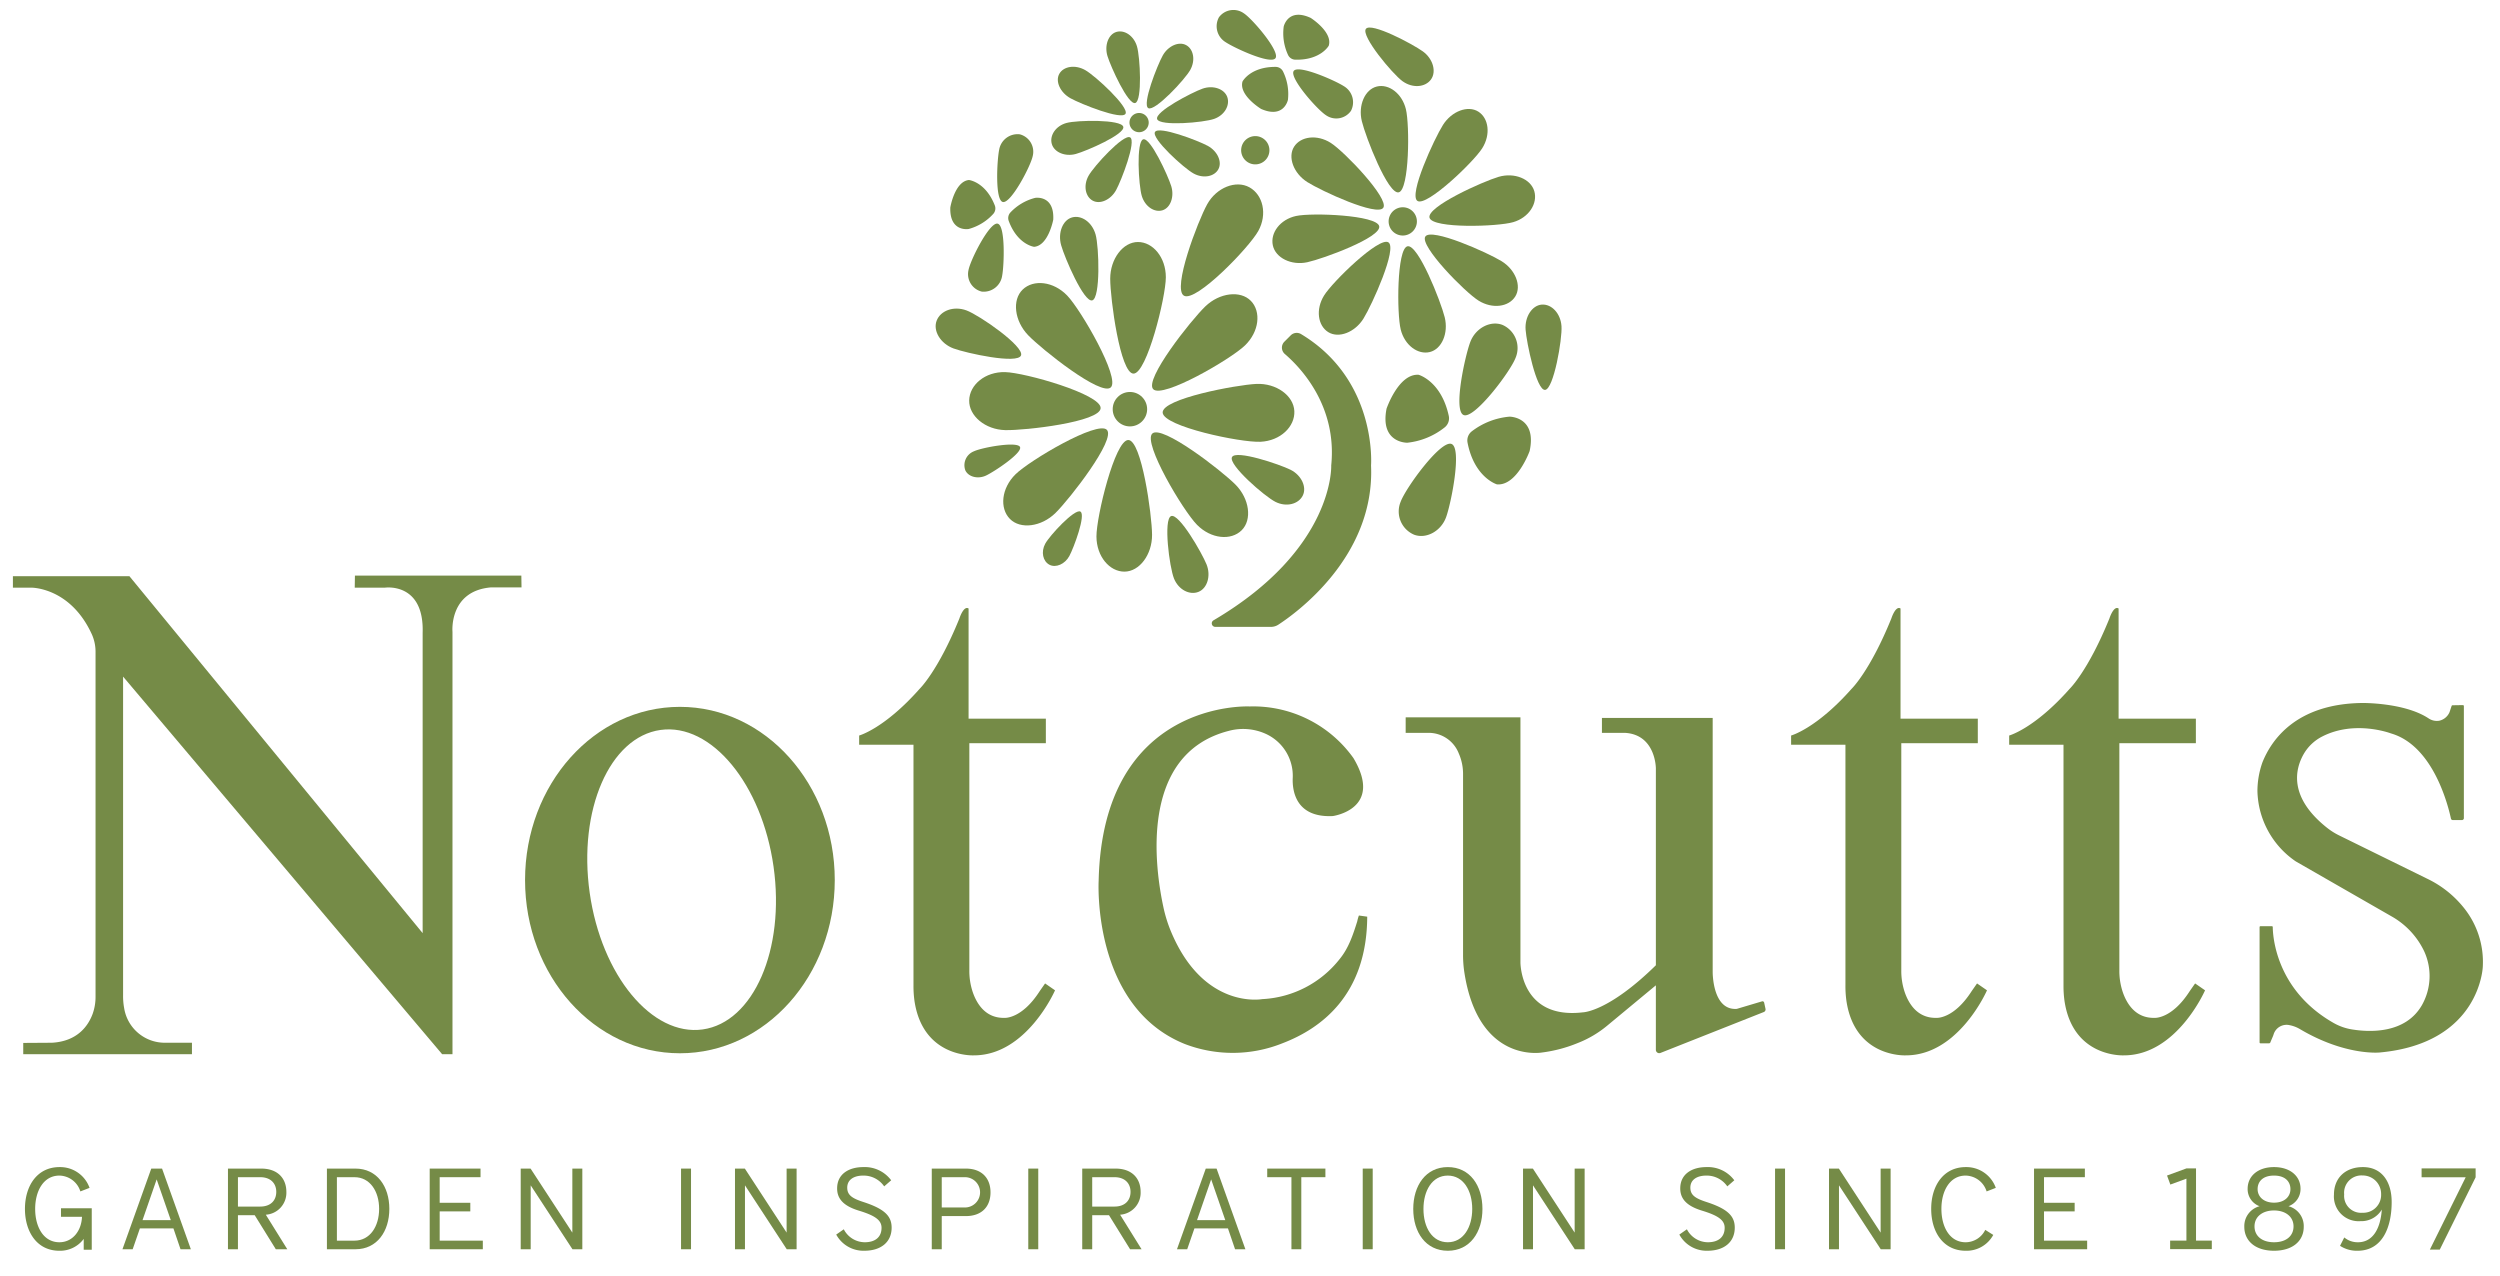 <svg id="Layer_1" data-name="Layer 1" xmlns="http://www.w3.org/2000/svg" viewBox="0 0 544.556 277.942"><defs><style>.cls-1{fill:#758b47;}</style></defs><title>Notcutts</title><path class="cls-1" d="M32.949,254.545l-6.274,17.57H28.9l1.574-4.549h7.3l1.549,4.549h2.25L35.3,254.545Zm-1.9,11.221,3.075-8.873,3.074,8.873Z"/><path class="cls-1" d="M62.377,259.618c0-2.9-1.85-5.073-5.474-5.073H49.655v17.57h2.174v-7.423h3.65l4.6,7.423h2.5L57.9,264.591A4.792,4.792,0,0,0,62.377,259.618Zm-10.548,3.2v-6.4h4.849c2.3,0,3.5,1.375,3.5,3.2,0,1.849-1.2,3.2-3.5,3.2Z"/><path class="cls-1" d="M77.433,254.545H71.21v17.57h6.223c4.674,0,7.373-3.874,7.373-8.8C84.806,258.419,82.107,254.545,77.433,254.545Zm-.225,15.7H73.384V256.419h3.824c3.4,0,5.374,3.1,5.374,6.9S80.608,270.24,77.208,270.24Z"/><polygon class="cls-1" points="95.771 263.867 102.444 263.867 102.444 261.993 95.771 261.993 95.771 256.419 104.669 256.419 104.669 254.545 93.597 254.545 93.597 272.115 105.169 272.115 105.169 270.24 95.771 270.24 95.771 263.867"/><polygon class="cls-1" points="124.669 268.491 115.571 254.545 113.422 254.545 113.422 272.115 115.596 272.115 115.596 258.193 124.694 272.115 126.843 272.115 126.843 254.545 124.669 254.545 124.669 268.491"/><rect class="cls-1" x="148.346" y="254.545" width="2.174" height="17.57"/><polygon class="cls-1" points="171.343 268.491 162.246 254.545 160.096 254.545 160.096 272.115 162.271 272.115 162.271 258.193 171.369 272.115 173.518 272.115 173.518 254.545 171.343 254.545 171.343 268.491"/><path class="cls-1" d="M188.12,261.842c-2.474-.8-3.574-1.5-3.574-3.149,0-1.749,1.475-2.624,3.474-2.624a5.44,5.44,0,0,1,4.574,2.35l1.524-1.326a7.175,7.175,0,0,0-6.073-2.874c-3.074,0-5.7,1.45-5.7,4.649,0,2.325,1.475,3.849,4.774,4.848,3.524,1.076,4.9,2.076,4.9,3.725,0,1.9-1.225,3.149-3.674,3.149a5.176,5.176,0,0,1-4.549-2.824l-1.65,1.15a6.757,6.757,0,0,0,6.124,3.524c3.724,0,5.948-1.975,5.948-5.024C194.218,264.966,192.794,263.367,188.12,261.842Z"/><path class="cls-1" d="M210.382,254.545h-7.423v17.57h2.174v-7.224h5.249c3.449,0,5.374-2.049,5.374-5.173C215.756,256.619,213.831,254.545,210.382,254.545Zm-.2,8.472h-5.049v-6.6h5.049a3.3,3.3,0,1,1,0,6.6Z"/><rect class="cls-1" x="223.983" y="254.545" width="2.174" height="17.57"/><path class="cls-1" d="M248.455,259.618c0-2.9-1.849-5.073-5.474-5.073h-7.248v17.57h2.174v-7.423h3.65l4.6,7.423h2.5l-4.674-7.524A4.792,4.792,0,0,0,248.455,259.618Zm-10.548,3.2v-6.4h4.849c2.3,0,3.5,1.375,3.5,3.2,0,1.849-1.2,3.2-3.5,3.2Z"/><path class="cls-1" d="M262.644,254.545l-6.273,17.57H258.6l1.575-4.549h7.3l1.55,4.549h2.249l-6.274-17.57Zm-1.9,11.221,3.074-8.873,3.074,8.873Z"/><polygon class="cls-1" points="276.03 256.419 281.304 256.419 281.304 272.115 283.453 272.115 283.453 256.419 288.702 256.419 288.702 254.545 276.03 254.545 276.03 256.419"/><rect class="cls-1" x="296.832" y="254.545" width="2.174" height="17.57"/><path class="cls-1" d="M315.361,254.219c-4.8,0-7.523,4.024-7.523,9.123,0,5.074,2.724,9.1,7.523,9.1,4.824,0,7.548-4.024,7.548-9.1C322.909,258.243,320.185,254.219,315.361,254.219Zm0,16.371c-3.424,0-5.3-3.249-5.3-7.248,0-3.974,1.875-7.273,5.3-7.273,3.4,0,5.324,3.274,5.324,7.273C320.685,267.316,318.76,270.59,315.361,270.59Z"/><polygon class="cls-1" points="342.995 268.491 333.897 254.545 331.748 254.545 331.748 272.115 333.922 272.115 333.922 258.193 343.019 272.115 345.169 272.115 345.169 254.545 342.995 254.545 342.995 268.491"/><path class="cls-1" d="M371.771,261.842c-2.474-.8-3.574-1.5-3.574-3.149,0-1.749,1.475-2.624,3.474-2.624a5.439,5.439,0,0,1,4.574,2.35l1.524-1.326a7.175,7.175,0,0,0-6.073-2.874c-3.074,0-5.7,1.45-5.7,4.649,0,2.325,1.475,3.849,4.774,4.848,3.525,1.076,4.9,2.076,4.9,3.725,0,1.9-1.225,3.149-3.674,3.149a5.175,5.175,0,0,1-4.549-2.824l-1.649,1.15a6.755,6.755,0,0,0,6.123,3.524c3.724,0,5.949-1.975,5.949-5.024C377.87,264.966,376.445,263.367,371.771,261.842Z"/><rect class="cls-1" x="386.647" y="254.545" width="2.174" height="17.57"/><polygon class="cls-1" points="409.644 268.491 400.547 254.545 398.397 254.545 398.397 272.115 400.571 272.115 400.571 258.193 409.669 272.115 411.818 272.115 411.818 254.545 409.644 254.545 409.644 268.491"/><path class="cls-1" d="M428.155,256.069a4.886,4.886,0,0,1,4.574,3.449l2-.775a6.8,6.8,0,0,0-6.549-4.524c-4.8,0-7.522,4-7.522,9.1,0,5.124,2.7,9.123,7.522,9.123a6.617,6.617,0,0,0,6-3.449l-1.75-1.1a4.774,4.774,0,0,1-4.273,2.7c-3.424,0-5.274-3.274-5.274-7.273C422.881,259.343,424.756,256.069,428.155,256.069Z"/><polygon class="cls-1" points="445.231 263.867 451.905 263.867 451.905 261.993 445.231 261.993 445.231 256.419 454.13 256.419 454.13 254.545 443.057 254.545 443.057 272.115 454.629 272.115 454.629 270.24 445.231 270.24 445.231 263.867"/><path class="cls-1" d="M498.483,262.742a3.99,3.99,0,0,0,2.624-3.8c0-2.774-2.275-4.724-5.774-4.724s-5.748,1.95-5.748,4.724a3.968,3.968,0,0,0,2.6,3.8,4.47,4.47,0,0,0-3.324,4.474c0,3.124,2.449,5.224,6.472,5.224s6.474-2.1,6.474-5.224A4.47,4.47,0,0,0,498.483,262.742Zm-6.724-3.724c0-1.55,1.026-2.949,3.574-2.949,2.525,0,3.575,1.4,3.575,2.949,0,1.624-1.275,2.949-3.575,2.949C493.059,261.967,491.759,260.642,491.759,259.018Zm3.574,11.572c-2.749,0-4.249-1.474-4.249-3.449,0-2.149,1.776-3.474,4.249-3.474s4.249,1.325,4.249,3.474C499.582,269.116,498.108,270.59,495.333,270.59Z"/><path class="cls-1" d="M514.688,254.219c-3.725,0-6.3,2.275-6.3,6a5.382,5.382,0,0,0,5.773,5.775,5.175,5.175,0,0,0,4.65-2.525c-.276,4-1.85,7.123-5.2,7.123a4.533,4.533,0,0,1-2.974-1.049l-.925,1.824a6.712,6.712,0,0,0,3.8,1.075c5.474,0,7.448-5.174,7.448-10.623C520.961,257.619,518.987,254.219,514.688,254.219Zm-.1,9.948a3.684,3.684,0,0,1-3.974-4,3.769,3.769,0,0,1,4.024-4.124,4.016,4.016,0,0,1,4.023,4.074A3.89,3.89,0,0,1,514.588,264.167Z"/><path class="cls-1" d="M13.283,265.042h4.575c-.1,2.974-1.975,5.548-4.924,5.548-3.474,0-5.274-3.374-5.274-7.248,0-4,1.874-7.273,5.274-7.273a4.884,4.884,0,0,1,4.573,3.449l2-.775a6.794,6.794,0,0,0-6.548-4.524c-4.8,0-7.524,4-7.524,9.123,0,4.748,2.45,9.1,7.5,9.1a6.4,6.4,0,0,0,5.3-2.582v2.358h1.75v-8.127c0-.016,0-.031,0-.047v-.85h-6.7Z"/><polygon class="cls-1" points="527.477 256.438 537.081 256.438 529.276 272.195 531.436 272.193 539.247 256.438 539.247 256.438 539.247 254.503 527.477 254.503 527.477 256.438"/><polygon class="cls-1" points="478.342 254.506 476.263 254.506 476.251 254.508 472.029 256.061 472.751 258.024 476.251 256.737 476.251 270.235 472.703 270.235 472.703 272.091 476.251 272.091 478.342 272.091 481.781 272.091 481.781 270.235 478.342 270.235 478.342 254.506"/><path class="cls-1" d="M264.715,136.547h12.132a2.907,2.907,0,0,0,1.591-.471c3.844-2.5,21.1-14.844,20.206-34.695,0,0,1.429-18.569-15.228-28.6a1.849,1.849,0,0,0-2.265.264l-1.381,1.381a1.831,1.831,0,0,0,.1,2.688c3.47,2.98,11.413,11.312,10.1,24.271,0,0,.784,18.194-25.644,33.737A.766.766,0,0,0,264.715,136.547Z"/><circle class="cls-1" cx="246.122" cy="89.13" r="3.75"/><path class="cls-1" d="M241.83,60.712c0,4.337,2.169,20.669,5.076,20.669s7.04-16.655,7.04-20.991-2.815-7.676-6.072-7.676S241.83,56.376,241.83,60.712Z"/><path class="cls-1" d="M262.954,44.49c-2.025,3.645-7.687,18.463-5.053,19.926s14.156-10.453,16.181-14.1,1.034-7.869-1.916-9.509S264.979,40.846,262.954,44.49Z"/><path class="cls-1" d="M222.762,63.072c-2.344,2.261-1.808,6.832,1.2,9.953s15.907,13.373,18,11.355-6.493-16.875-9.5-20S225.106,60.812,222.762,63.072Z"/><path class="cls-1" d="M229.914,111.731c3.092-3.04,13.22-16.034,11.182-18.108s-16.812,6.654-19.9,9.694-3.5,7.388-1.218,9.711S226.821,114.77,229.914,111.731Z"/><path class="cls-1" d="M244.945,124.515c3.256-.018,6.024-3.7,6-8.031s-2.279-20.656-5.186-20.641-6.951,16.692-6.928,21.028S241.688,124.532,244.945,124.515Z"/><path class="cls-1" d="M270.459,115.507c2.315-2.291,1.719-6.854-1.331-9.936s-16.081-13.163-18.147-11.118,6.713,16.788,9.763,19.87S268.145,117.8,270.459,115.507Z"/><path class="cls-1" d="M211.11,87.2c-.081,3.394,3.512,6.386,7.847,6.489s20.716-1.768,20.788-4.8-16.476-7.733-20.81-7.836S211.191,83.81,211.11,87.2Z"/><path class="cls-1" d="M255.093,112.418c-1.719.691-.364,11.127.625,13.589s3.418,3.687,5.344,2.912,2.74-3.517,1.751-5.978S256.813,111.727,255.093,112.418Z"/><path class="cls-1" d="M268.352,99.573c-.827,1.657,7.11,8.567,9.483,9.752s5,.492,5.931-1.366-.283-4.449-2.656-5.634S269.18,97.914,268.352,99.573Z"/><path class="cls-1" d="M227.668,118.443c-.961,1.783-.494,3.808.9,4.56s3.4-.111,4.364-1.895,3.649-9,2.4-9.675S228.628,116.659,227.668,118.443Z"/><path class="cls-1" d="M207.7,75.9c2.819,1.039,13.979,3.483,14.705,1.512s-9.069-8.762-11.889-9.8-5.694.068-6.507,2.275S204.876,74.856,207.7,75.9Z"/><path class="cls-1" d="M210.274,102.457c.677,1.434,2.752,1.956,4.522,1.12s7.986-4.938,7.382-6.218-8.263.109-10.033.944A3.246,3.246,0,0,0,210.274,102.457Z"/><path class="cls-1" d="M273.653,83.628c-4.331.2-20.541,3.215-20.4,6.243s16.977,6.559,21.308,6.358,7.532-3.287,7.375-6.678S277.985,83.427,273.653,83.628Z"/><path class="cls-1" d="M272.475,65.544c-2.264-2.341-6.834-1.8-9.951,1.217S249.175,82.688,251.2,84.778s16.865-6.519,19.981-9.533S274.739,67.885,272.475,65.544Z"/><path class="cls-1" d="M233.517,47.359c-2.034.568-3.135,3.342-2.378,6.05s4.962,12.528,6.778,12.02,1.488-11.629.731-14.337S235.55,46.79,233.517,47.359Z"/><path class="cls-1" d="M332.308,71.8c.2,2.8,2.362,13.265,4.242,13.13s3.779-11.1,3.578-13.9-2.177-4.833-4.283-4.682S332.106,68.992,332.308,71.8Z"/><path class="cls-1" d="M318.826,90.41c2.339.9,10.122-9.4,11.282-12.419a5.5,5.5,0,0,0-2.834-7.219c-2.622-1.009-5.845.676-7,3.692S316.485,89.51,318.826,90.41Z"/><path class="cls-1" d="M308.046,116.479c2.639.963,5.833-.777,6.941-3.812s3.523-15.11,1.167-15.97-9.959,9.578-11.066,12.613A5.5,5.5,0,0,0,308.046,116.479Z"/><path class="cls-1" d="M305.5,17.688c2.2,1.59,4.965,1.334,6.2-.378s.435-4.519-1.765-6.109-11.314-6.435-12.418-4.907S303.3,16.1,305.5,17.688Z"/><path class="cls-1" d="M306.28,51.217a3.078,3.078,0,1,0-3.717-2.266A3.078,3.078,0,0,0,306.28,51.217Z"/><path class="cls-1" d="M272.705,29.735A3.078,3.078,0,1,0,276.421,32,3.078,3.078,0,0,0,272.705,29.735Z"/><path class="cls-1" d="M304.681,41.893c2.318-.562,2.4-14.646,1.557-18.1s-3.73-5.579-6.327-4.949-4.113,4.09-3.275,7.549S302.362,42.455,304.681,41.893Z"/><path class="cls-1" d="M284.765,39.664c3,1.908,15.275,7.592,16.554,5.577s-8.442-12.2-11.446-14.113-6.558-1.427-7.991.829S281.761,37.757,284.765,39.664Z"/><path class="cls-1" d="M302.414,52.782c-2.025-1.259-12.124,8.558-14,11.581s-1.364,6.57.906,7.982,5.8.066,7.679-2.957S304.441,54.042,302.414,52.782Z"/><path class="cls-1" d="M311.458,76.679c2.594-.643,4.09-4.112,3.233-7.566s-5.811-16.036-8.127-15.462-2.317,14.659-1.46,18.113S308.863,77.323,311.458,76.679Z"/><path class="cls-1" d="M322.09,65.5c3.029,1.868,6.575,1.341,7.978-.934s.046-5.8-2.983-7.669-15.373-7.39-16.626-5.36S319.06,63.626,322.09,65.5Z"/><path class="cls-1" d="M277.254,53.459c.592,2.723,4.036,4.415,7.514,3.659s16.182-5.417,15.654-7.847-14.637-2.983-18.115-2.226S276.662,50.736,277.254,53.459Z"/><path class="cls-1" d="M311.385,47.438c.7,2.386,14.81,1.949,18.227.952s5.372-4.079,4.591-6.753-4.335-4.121-7.752-3.123S310.688,45.05,311.385,47.438Z"/><path class="cls-1" d="M308.761,43.773c2.015,1.276,12.192-8.46,14.095-11.468s1.417-6.559-.841-7.989-5.8-.112-7.7,2.895S306.744,42.5,308.761,43.773Z"/><path class="cls-1" d="M247.515,24.7a2.094,2.094,0,1,0,2.61,1.4A2.094,2.094,0,0,0,247.515,24.7Z"/><path class="cls-1" d="M247.286,22.436c1.553-.47,1.068-10.039.367-12.356s-2.746-3.647-4.487-3.12-2.637,2.935-1.935,5.252S245.733,22.906,247.286,22.436Z"/><path class="cls-1" d="M233.155,21.392c2.222,1.242,11.2,4.839,12.008,3.389s-6.574-8.282-8.8-9.524-4.719-.795-5.627.83S230.933,20.15,233.155,21.392Z"/><path class="cls-1" d="M237.093,38.318c-1.161,2.125-.676,4.515.92,5.387s3.942-.177,5.1-2.3,4.471-10.707,3.046-11.486S238.254,36.194,237.093,38.318Z"/><path class="cls-1" d="M249.014,30.35c-1.55.479-1.015,10.045-.3,12.358s2.766,3.632,4.5,3.1,2.622-2.949,1.908-5.262S250.565,29.872,249.014,30.35Z"/><path class="cls-1" d="M263.075,31.768c-2.129-1.153-10.723-4.433-11.5-3.006s6.3,7.886,8.432,9.04,4.517.659,5.383-.939S265.2,32.922,263.075,31.768Z"/><path class="cls-1" d="M234.342,33.536c2.333-.646,10.785-4.3,10.333-5.927s-10.055-1.467-12.388-.82-3.694,2.723-3.188,4.549S232.009,34.183,234.342,33.536Z"/><path class="cls-1" d="M252.051,25.946c.565,1.594,10.134.759,12.416-.049s3.493-2.975,2.86-4.762-3.1-2.633-5.384-1.825S251.487,24.351,252.051,25.946Z"/><path class="cls-1" d="M259.265,15.231c1.178-2.116.712-4.51-.877-5.394s-3.943.144-5.121,2.26-4.556,10.671-3.138,11.46S258.087,17.346,259.265,15.231Z"/><path class="cls-1" d="M326.061,105.506c4.375.375,7.125-7.25,7.125-7.25,1.625-7.5-4.375-7.5-4.375-7.5a15.745,15.745,0,0,0-8.253,3.222,2.525,2.525,0,0,0-.892,2.458C321.163,104.058,326.061,105.506,326.061,105.506Z"/><path class="cls-1" d="M314.729,93.056a2.524,2.524,0,0,0,.845-2.475c-1.643-7.592-6.568-8.945-6.568-8.945-4.382-.291-6.985,7.386-6.985,7.386-1.48,7.529,4.519,7.414,4.519,7.414A15.748,15.748,0,0,0,314.729,93.056Z"/><path class="cls-1" d="M218.449,44c1.744.365,6.031-7.752,6.5-10a3.912,3.912,0,0,0-2.812-4.742,4.061,4.061,0,0,0-4.5,3.389C217.173,34.892,216.7,43.633,218.449,44Z"/><path class="cls-1" d="M217.291,48.714c-1.75-.335-5.9,7.855-6.327,10.112a3.912,3.912,0,0,0,2.893,4.693,4.062,4.062,0,0,0,4.436-3.467C218.724,57.8,219.042,49.048,217.291,48.714Z"/><path class="cls-1" d="M220.071,46.3a1.8,1.8,0,0,0-.346,1.827c1.92,5.178,5.522,5.635,5.522,5.635,3.113-.236,4.173-5.9,4.173-5.9.285-5.448-3.925-4.764-3.925-4.764A11.2,11.2,0,0,0,220.071,46.3Z"/><path class="cls-1" d="M211.015,49.877a11.2,11.2,0,0,0,5.361-3.306,1.794,1.794,0,0,0,.31-1.833c-2.018-5.14-5.628-5.528-5.628-5.528-3.108.3-4.059,5.979-4.059,5.979C206.818,50.641,211.015,49.877,211.015,49.877Z"/><path class="cls-1" d="M266.992,9.2c1.914,1.269,9.859,4.945,10.845,3.459s-4.966-8.475-6.88-9.744a3.913,3.913,0,0,0-5.447.854A4.061,4.061,0,0,0,266.992,9.2Z"/><path class="cls-1" d="M281.788,15.478c-.959,1.5,5.111,8.387,7.047,9.624a3.913,3.913,0,0,0,5.431-.949,4.061,4.061,0,0,0-1.575-5.4C290.755,17.513,282.748,13.975,281.788,15.478Z"/><path class="cls-1" d="M282.148,13c5.521.136,7.28-3.04,7.28-3.04C290.363,6.981,285.5,3.9,285.5,3.9c-4.955-2.284-5.879,1.88-5.879,1.88A11.187,11.187,0,0,0,280.58,12,1.793,1.793,0,0,0,282.148,13Z"/><path class="cls-1" d="M270.651,17.745c-.877,3,4.049,5.985,4.049,5.985,5,2.189,5.842-1.992,5.842-1.992a11.19,11.19,0,0,0-1.084-6.2,1.793,1.793,0,0,0-1.587-.968C272.349,14.535,270.651,17.745,270.651,17.745Z"/><path class="cls-1" d="M113.561,125.381H77.311l-.042,2.625h6.584s8.583-1.25,8.208,9.875v65.375l-63.875-77.75H2.811v2.5h4s8.542-.125,13.238,10.26a9.309,9.309,0,0,1,.762,3.838v74.958a10.887,10.887,0,0,1-.633,3.784c-.937,2.535-3.242,5.972-8.867,6.285l-6.25.041v2.459h36.75v-2.5H35.894a8.948,8.948,0,0,1-8.857-7.581,14.17,14.17,0,0,1-.226-2.745V147.381l69.5,82.25h2.25v-92s-.812-8.938,8.438-9.688h6.6Z"/><path class="cls-1" d="M148.1,153.968c-18.629,0-33.731,16.892-33.731,37.728s15.1,37.729,33.731,37.729,33.731-16.892,33.731-37.729S166.725,153.968,148.1,153.968Zm4.98,70.264c-11.062,1.562-22.091-11.774-24.635-29.786S132.8,160.565,143.864,159s22.091,11.773,24.635,29.785S164.138,222.669,153.076,224.232Z"/><path class="cls-1" d="M226.478,215.881c-3.917,6.125-7.667,5.833-7.667,5.833-4.083.1-6.011-2.982-6.909-5.564a14.523,14.523,0,0,1-.758-4.776V161.881h16.667v-5.334H210.978v-24c-1.084-.708-2,2.167-2,2.167-4.667,11.5-8.667,15.333-8.667,15.333-7.667,8.667-13.167,10.167-13.167,10.167v2h11.834v52.345a23.535,23.535,0,0,0,.208,3.409c1.828,12.514,12.958,11.913,12.958,11.913,11.5,0,17.667-14.167,17.667-14.167l-2.167-1.5Z"/><path class="cls-1" d="M432.811,215.714l-2.167-1.5-1.166,1.667c-3.917,6.125-7.667,5.833-7.667,5.833-4.083.1-6.011-2.982-6.909-5.564a14.523,14.523,0,0,1-.758-4.776V161.881h16.667v-5.334H413.978v-24c-1.084-.708-2,2.167-2,2.167-4.667,11.5-8.667,15.333-8.667,15.333-7.667,8.667-13.167,10.167-13.167,10.167v2h11.834v52.345a23.535,23.535,0,0,0,.208,3.409c1.828,12.514,12.958,11.913,12.958,11.913C426.644,229.881,432.811,215.714,432.811,215.714Z"/><path class="cls-1" d="M480.311,215.714l-2.167-1.5-1.166,1.667c-3.917,6.125-7.667,5.833-7.667,5.833-4.083.1-6.011-2.982-6.909-5.564a14.523,14.523,0,0,1-.758-4.776V161.881h16.667v-5.334H461.478v-24c-1.084-.708-2,2.167-2,2.167-4.667,11.5-8.667,15.333-8.667,15.333-7.667,8.667-13.167,10.167-13.167,10.167v2h11.834v52.345a23.535,23.535,0,0,0,.208,3.409c1.828,12.514,12.958,11.913,12.958,11.913C474.144,229.881,480.311,215.714,480.311,215.714Z"/><path class="cls-1" d="M296,199.417a8.179,8.179,0,0,0-.359,1.267c-.927,2.948-1.874,5.832-3.835,8.221a22.881,22.881,0,0,1-16.87,8.726s-12.892,2.417-20.008-15.061a30.068,30.068,0,0,1-1.521-5.011c-1.79-8.313-5.413-33.285,14.211-38.348a11.972,11.972,0,0,1,7.99.591,10.042,10.042,0,0,1,5.974,9.74c-.089,2.594.577,8.606,8.729,8.214,0,0,11.125-1.5,4.5-12.625a26.807,26.807,0,0,0-22.625-11.25s-32-1.625-32.875,38c0,0-1.512,27.311,18.718,35.508a29.117,29.117,0,0,0,21.325-.144c8.284-3.168,18.383-10.411,18.457-27.573Z"/><path class="cls-1" d="M384.273,218.394a.372.372,0,0,0-.469-.275l-5.493,1.637c-5.375.375-5.25-8.125-5.25-8.125v-55.25H348.936v3.25h5c6.75.375,6.75,7.75,6.75,7.75v42.875c-10.375,10.187-15.875,10.25-15.875,10.25-13.687,1.625-13.625-10.875-13.625-10.875V156.256h-25v3.375h4.875a7.04,7.04,0,0,1,6.68,4.454,11.087,11.087,0,0,1,.945,4.639v39.267a25.088,25.088,0,0,0,.28,3.8c3.075,20.029,16.97,17.461,16.97,17.461a30.567,30.567,0,0,0,7.787-2.078,23.154,23.154,0,0,0,6.36-3.762l10.6-8.785v14.046a.733.733,0,0,0,1,.682l22.513-8.912a.61.61,0,0,0,.371-.7Z"/><path class="cls-1" d="M536.54,197.566a22.8,22.8,0,0,0-7.806-6.145l-19.183-9.431a14.691,14.691,0,0,1-2.623-1.644c-8.47-6.694-7.008-12.8-5.146-16.074a9.786,9.786,0,0,1,4.075-3.858c7.142-3.64,14.954-.658,14.954-.658,9.382,2.71,12.555,16.218,13.058,18.547a.415.415,0,0,0,.413.328h1.98a.425.425,0,0,0,.424-.425v-24.4a.217.217,0,0,0-.221-.218l-2.25.036a.219.219,0,0,0-.2.149l-.451,1.354a3.19,3.19,0,0,1-2.234,1.861,3.23,3.23,0,0,1-2.393-.552c-5.261-3.425-14.373-3.309-14.373-3.309-14.343.169-19.755,7.946-21.751,12.921a18.866,18.866,0,0,0-1.094,6.224,19.057,19.057,0,0,0,8.345,15.355l21.125,12.125a17.23,17.23,0,0,1,6.831,7.417,12.91,12.91,0,0,1-.478,11.788c-3.614,6.255-11.373,5.9-15.22,5.277a11.905,11.905,0,0,1-3.963-1.383c-12.823-7.27-13.292-19.319-13.3-20.921a.179.179,0,0,0-.185-.178h-2.5a.186.186,0,0,0-.186.186V227.07a.186.186,0,0,0,.186.186h1.949l.171-.114.444-1.053a6.444,6.444,0,0,0,.344-.9,2.961,2.961,0,0,1,3.479-1.877,7.031,7.031,0,0,1,2.134.8c9.921,5.909,17.418,5.148,17.418,5.148,22-2,22.5-18.75,22.5-18.75A18.817,18.817,0,0,0,536.54,197.566Z"/></svg>